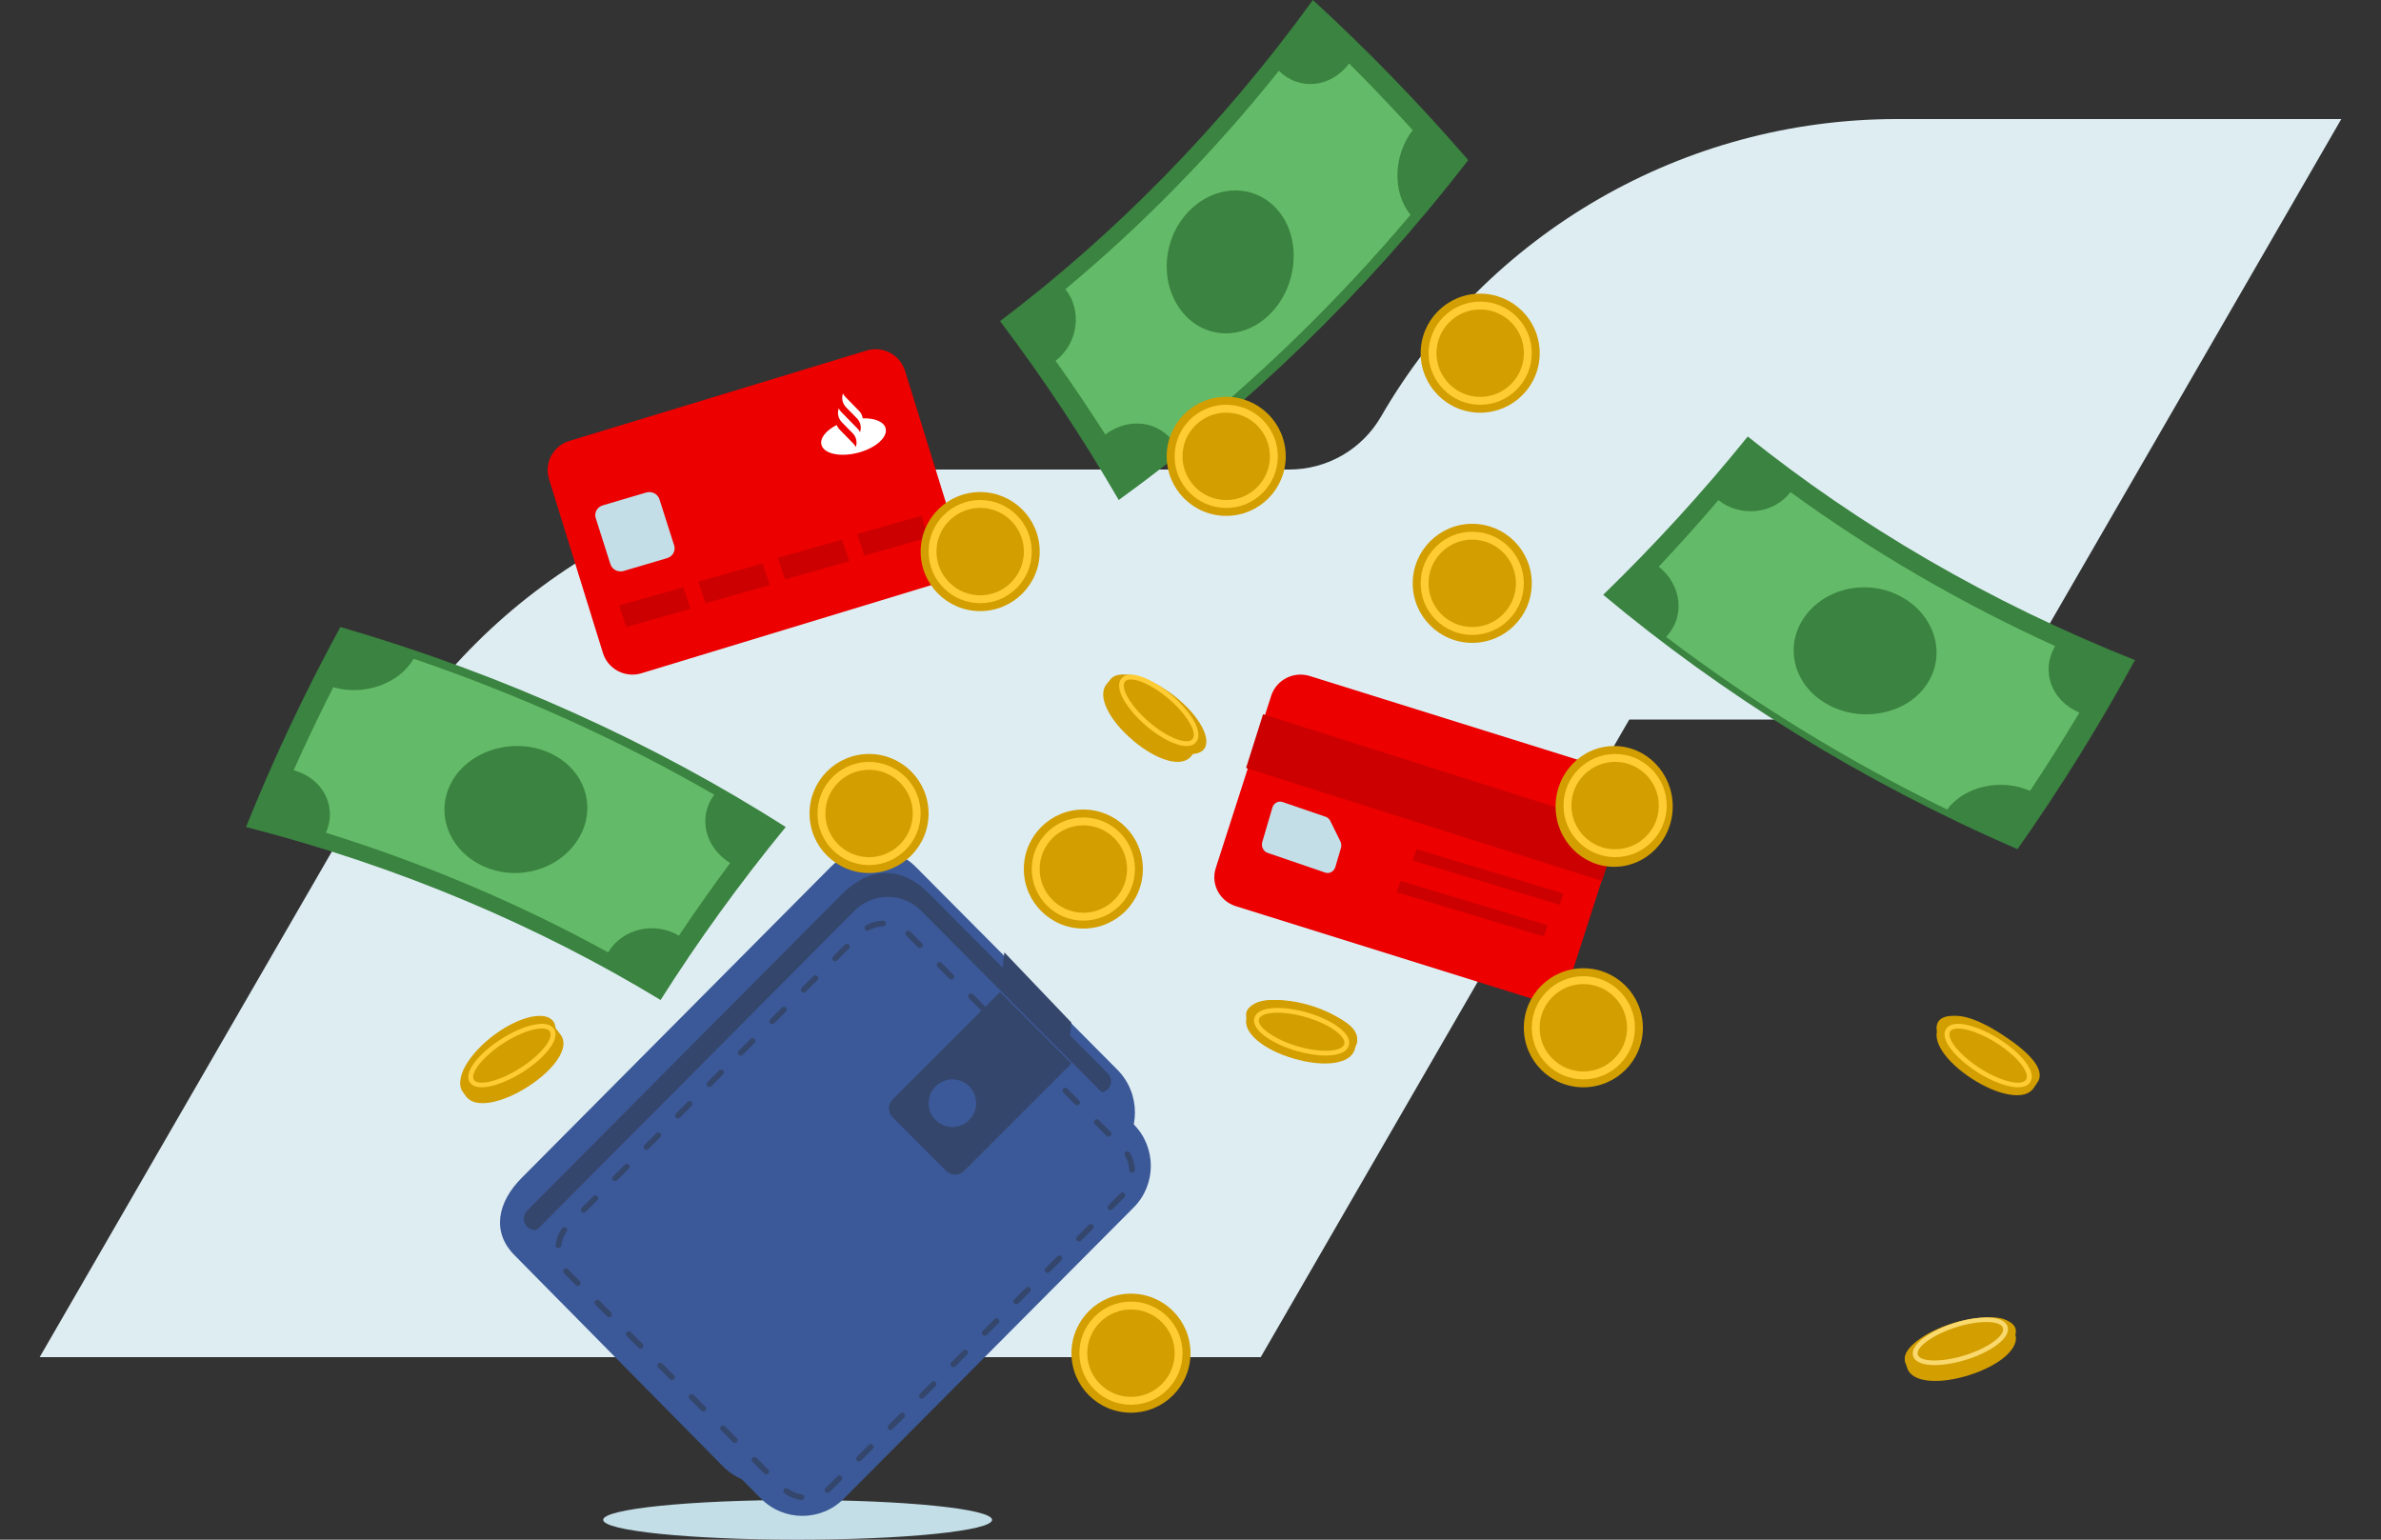 <?xml version="1.0" encoding="UTF-8"?>
<svg width="300px" height="194px" viewBox="0 0 300 194" version="1.1" xmlns="http://www.w3.org/2000/svg" xmlns:xlink="http://www.w3.org/1999/xlink">
    <rect x="0" y="0" width="300" height="194" fill="#333333" stroke="none"/>
    <title>questão-2</title>
    <g id="questão-2" stroke="none" stroke-width="1" fill="none" fill-rule="evenodd">
        <g id="a.-backgrounds-/-shapes-/-curve-I" transform="translate(5, 15)" fill="#DEEDF2">
            <path d="M290,0 L270.011,34.591 L269.794,34.967 L246.274,75.663 L200.283,75.663 L180.237,110.348 L153.85,156 L0,156 L42.97,81.648 C56.378,58.451 81.152,44.159 107.966,44.159 L157.437,44.159 C159.824,44.159 162.118,43.527 164.115,42.375 C166.115,41.222 167.812,39.554 169.006,37.489 C182.41,14.291 207.188,0 234.002,0 L290,0 Z" id="Fill-1"></path>
        </g>
        <g id="Group" transform="translate(31, 0)">
            <path d="M161.963,125.82 L124.706,114.176 C122.665,113.538 121.535,111.39 122.182,109.378 L129.168,87.667 C129.816,85.655 131.995,84.542 134.036,85.18 L171.293,96.824 C173.335,97.462 174.465,99.61 173.818,101.622 L166.831,123.333 C166.184,125.345 164.004,126.458 161.963,125.82" id="Fill-7" fill="#EC0000"></path>
            <polyline id="Fill-8" fill="#CC0000" points="126 96.763 170.857 111 173 104.237 128.143 90 126 96.763"></polyline>
            <path d="M135.975,109.948 L128.712,107.46 C128.175,107.277 127.878,106.658 128.048,106.078 L129.313,101.768 C129.484,101.189 130.057,100.868 130.593,101.052 L136.028,102.913 C136.282,103.001 136.494,103.192 136.62,103.445 L137.881,106.005 C138.01,106.267 138.035,106.573 137.952,106.856 L137.255,109.231 C137.085,109.811 136.511,110.132 135.975,109.948" id="Fill-9" fill="#C3DEE7"></path>
            <polyline id="Fill-10" fill="#CC0000" points="165.525 114 147 108.419 147.474 107 166 112.581 165.525 114"></polyline>
            <polyline id="Fill-11" fill="#CC0000" points="163.526 118 145 112.419 145.474 111 164 116.581 163.526 118"></polyline>
            <path d="M69.5,194 C55.969,194 45,192.881 45,191.5 C45,190.119 55.969,189 69.5,189 C83.031,189 94,190.119 94,191.5 C94,192.881 83.031,194 69.5,194" id="Fill-12" fill="#C3DEE7"></path>
            <path d="M87.254,73.445 L49.823,84.83 C47.773,85.453 45.6,84.312 44.969,82.281 L38.172,60.362 C37.542,58.331 38.694,56.18 40.746,55.555 L78.177,44.171 C80.228,43.547 82.401,44.688 83.031,46.718 L89.828,68.637 C90.458,70.669 89.306,72.82 87.254,73.445" id="Fill-15" fill="#EC0000"></path>
            <path d="M53.054,70.325 L47.582,71.943 C46.877,72.152 46.128,71.769 45.91,71.089 L44.059,65.285 C43.842,64.605 44.239,63.884 44.945,63.675 L50.418,62.057 C51.123,61.849 51.872,62.23 52.09,62.91 L53.941,68.715 C54.158,69.395 53.761,70.116 53.054,70.325" id="Fill-16" fill="#C3DEE7"></path>
            <polyline id="Fill-17" fill="#CC0000" points="56 76.714 47.906 79 47 76.287 55.095 74 56 76.714"></polyline>
            <polyline id="Fill-18" fill="#CC0000" points="66 73.713 57.906 76 57 73.287 65.094 71 66 73.713"></polyline>
            <polyline id="Fill-19" fill="#CC0000" points="76 70.713 67.906 73 67 70.286 75.094 68 76 70.713"></polyline>
            <polyline id="Fill-20" fill="#CC0000" points="86 67.713 77.906 70 77 67.287 85.094 65 86 67.713"></polyline>
            <path d="M171,74.944 C177.567,68.567 183.643,61.901 189.213,55 C203.186,66.19 219.559,75.849 238,83.171 C233.605,91.263 228.668,99.224 223.197,107 C203.505,98.447 185.996,87.493 171,74.944" id="Fill-22" fill="#3A8340"></path>
            <path d="M178,71.394 C180.591,68.646 183.096,65.851 185.515,63.014 C188.316,65.235 192.489,64.764 194.595,62 C204.655,69.326 215.807,75.881 227.943,81.408 C226.127,84.469 227.392,88.261 231,89.789 C229.02,93.103 226.947,96.39 224.782,99.647 C221.095,98.041 216.518,99.058 214.329,102 C201.46,95.717 189.624,88.381 178.926,80.247 C181.388,77.65 180.867,73.701 178,71.394" id="Fill-23" fill="#63BA68"></path>
            <path d="M198.908,88.544 C194.658,85.931 193.823,80.882 196.656,77.353 C199.497,73.821 204.773,72.96 208.822,75.342 C212.861,77.726 214.305,82.619 211.664,86.381 C209.033,90.141 203.148,91.159 198.908,88.544" id="Fill-24" fill="#3A8340"></path>
            <path d="M163,44.496 C163.003,48.638 159.647,51.997 155.504,52 C151.362,52.003 148.002,48.647 148,44.504 C147.997,40.362 151.353,37.002 155.496,37 C159.638,36.997 162.997,40.353 163,44.496" id="Fill-25" fill="#D39E00"></path>
            <path d="M155.501,38.993 L155.497,38.993 C154.026,38.994 152.643,39.568 151.604,40.608 C150.564,41.649 149.993,43.032 149.993,44.503 C149.994,47.538 152.465,50.007 155.5,50.007 L155.504,50.007 C158.54,50.005 161.009,47.534 161.007,44.497 C161.006,43.026 160.432,41.643 159.392,40.604 C158.352,39.565 156.97,38.993 155.501,38.993 Z M155.5,51 C151.918,51 149.002,48.086 149,44.504 C148.999,42.768 149.674,41.135 150.901,39.906 C152.128,38.678 153.76,38.001 155.497,38 L155.501,38 C157.235,38 158.866,38.675 160.094,39.901 C161.322,41.129 161.999,42.76 162,44.496 C162.002,48.08 159.088,50.998 155.504,51 L155.5,51 L155.5,51 Z" id="Fill-26" fill="#FFCC33"></path>
            <path d="M83,123.496 C83.003,127.637 79.647,130.997 75.504,131 C71.362,131.002 68.003,127.646 68,123.504 C67.998,119.362 71.354,116.003 75.496,116 C79.638,115.997 82.997,119.354 83,123.496" id="Fill-27" fill="#F4B551"></path>
            <path d="M75.5,117.994 L75.496,117.994 C74.026,117.994 72.644,118.568 71.604,119.609 C70.564,120.65 69.992,122.033 69.993,123.504 C69.994,124.974 70.568,126.357 71.608,127.396 C72.648,128.434 74.03,129.006 75.499,129.006 L75.503,129.006 C76.973,129.006 78.356,128.432 79.396,127.391 C80.435,126.351 81.008,124.968 81.006,123.497 C81.005,120.462 78.535,117.994 75.5,117.994 Z M75.499,130 C71.917,130 69.002,127.087 69,123.504 C68.999,121.768 69.674,120.135 70.901,118.907 C72.128,117.679 73.76,117.001 75.496,117 L75.5,117 C79.082,117 81.997,119.913 82,123.497 C82,125.232 81.325,126.866 80.098,128.094 C78.871,129.321 77.24,129.999 75.503,130 L75.499,130 L75.499,130 Z" id="Fill-28" fill="#F9D96D"></path>
            <path d="M113,109.496 C113.003,113.638 109.646,116.998 105.504,117 C101.363,117.003 98.003,113.647 98,109.504 C97.997,105.363 101.354,102.003 105.496,102 C109.638,101.998 112.997,105.354 113,109.496" id="Fill-29" fill="#D39E00"></path>
            <path d="M105.5,103.993 L105.497,103.993 C102.46,103.995 99.992,106.467 99.994,109.503 C99.995,112.538 102.465,115.006 105.499,115.006 L105.503,115.006 C108.54,115.005 111.008,112.533 111.006,109.496 C111.005,106.461 108.535,103.993 105.5,103.993 Z M105.499,116 C101.917,116 99.003,113.087 99,109.503 C98.998,105.92 101.912,103.002 105.496,103 L105.499,103 C109.083,103 111.997,105.913 112,109.496 C112.002,113.08 109.088,115.997 105.503,116 L105.499,116 L105.499,116 Z" id="Fill-30" fill="#FFCC33"></path>
            <path d="M119,170.496 C119.003,174.638 115.646,177.998 111.504,178 C107.362,178.003 104.002,174.647 104,170.504 C103.997,166.362 107.353,163.003 111.496,163 C115.638,162.997 118.997,166.354 119,170.496" id="Fill-31" fill="#D39E00"></path>
            <path d="M111.501,164.994 L111.497,164.994 C110.026,164.994 108.643,165.568 107.604,166.609 C106.564,167.649 105.993,169.033 105.993,170.504 C105.994,173.539 108.465,176.007 111.5,176.007 L111.504,176.007 C114.54,176.006 117.008,173.534 117.007,170.496 C117.006,169.026 116.432,167.644 115.392,166.604 C114.352,165.566 112.97,164.994 111.501,164.994 Z M111.5,177 C107.918,177 105.002,174.087 105,170.504 C104.999,168.768 105.674,167.135 106.901,165.906 C108.128,164.679 109.76,164.001 111.497,164 L111.501,164 C115.083,164 117.998,166.914 118,170.496 C118.002,174.08 115.088,176.998 111.504,177 L111.5,177 L111.5,177 Z" id="Fill-32" fill="#FFCC33"></path>
            <path d="M109.957,63 C105.357,55.072 100.355,47.55 95,40.464 C109.332,29.635 122.761,16.105 134.422,0 C141.225,6.238 147.769,12.971 154,20.176 C140.834,37.195 125.864,51.511 109.957,63" id="Fill-34" fill="#3A8340"></path>
            <path d="M108.266,54.747 C106.243,51.578 104.152,48.479 102,45.455 C104.831,43.287 105.394,39.141 103.236,36.435 C112.774,28.492 121.833,19.307 130.139,8.92 C132.655,11.418 136.629,11.116 138.987,8 C141.707,10.717 144.38,13.516 147,16.399 C144.547,19.571 144.413,24.24 146.722,27.069 C137.507,37.98 127.526,47.636 117.051,56 C115.143,52.992 111.197,52.537 108.266,54.747" id="Fill-35" fill="#63BA68"></path>
            <path d="M129.017,39.568 C125.483,43.093 120.444,42.674 117.753,39.037 C115.062,35.388 115.519,30.008 118.784,26.624 C122.049,23.25 127.086,23.032 130.047,26.539 C133.009,30.037 132.552,36.053 129.017,39.568" id="Fill-36" fill="#3A8340"></path>
            <path d="M109.78,145.565 L70.818,184.766 C67.858,187.745 63.058,187.745 60.098,184.766 L33.828,158.159 C30.868,155.181 31.749,151.414 34.709,148.435 L73.671,109.234 C76.631,106.255 81.431,106.255 84.391,109.234 L109.78,134.778 C112.74,137.757 112.74,142.586 109.78,145.565" id="Fill-37" fill="#3B5998"></path>
            <path d="M35.418,152.547 C34.861,153.108 34.861,154.018 35.418,154.579 C35.977,155.14 36.881,155.14 37.44,154.579 L75.439,116.374 C78.321,113.476 81.673,112.147 85.626,116.122 L106.624,137.234 C107.168,137.781 108.049,137.781 108.593,137.234 C109.136,136.687 109.136,135.801 108.593,135.255 L85.98,112.52 C83.011,109.535 79.017,108.713 74.979,112.772 L35.418,152.547" id="Fill-38" fill="#34466B"></path>
            <polyline id="Fill-40" fill="#34466B" points="104 128.853 103.452 134 95 125.147 95.548 120 104 128.853"></polyline>
            <path d="M111.839,152.143 L75.321,188.829 C72.44,191.724 67.769,191.724 64.887,188.829 L34,157.623 L76.687,114.738 C78.994,112.421 82.734,112.421 85.04,114.738 L111.839,141.66 C114.72,144.555 114.72,149.248 111.839,152.143" id="Fill-41" fill="#3B5998"></path>
            <path d="M78.271,117.278 C78.147,117.278 78.026,117.214 77.961,117.1 C77.862,116.928 77.921,116.71 78.092,116.611 C78.749,116.233 79.5,116.022 80.261,116 C80.441,115.993 80.623,116.15 80.628,116.347 C80.634,116.544 80.478,116.709 80.281,116.714 C79.638,116.733 79.004,116.911 78.448,117.231 C78.392,117.263 78.331,117.278 78.271,117.278 Z M84.913,119.465 C84.822,119.465 84.731,119.43 84.66,119.36 L83.176,117.875 C83.037,117.736 83.037,117.509 83.176,117.37 C83.315,117.23 83.541,117.23 83.681,117.37 L85.166,118.854 C85.305,118.994 85.305,119.221 85.166,119.36 C85.096,119.43 85.004,119.465 84.913,119.465 Z M74.216,121.125 C74.124,121.125 74.033,121.09 73.963,121.021 C73.824,120.881 73.824,120.654 73.963,120.516 L75.448,119.031 C75.588,118.891 75.813,118.891 75.953,119.031 C76.092,119.17 76.092,119.396 75.953,119.536 L74.468,121.021 C74.398,121.09 74.307,121.125 74.216,121.125 Z M88.874,123.425 C88.782,123.425 88.69,123.39 88.621,123.32 L87.136,121.836 C86.996,121.696 86.996,121.469 87.136,121.33 C87.276,121.19 87.501,121.19 87.641,121.33 L89.126,122.815 C89.265,122.954 89.265,123.181 89.126,123.32 C89.056,123.39 88.965,123.425 88.874,123.425 Z M70.256,125.086 C70.165,125.086 70.073,125.051 70.003,124.981 C69.864,124.842 69.864,124.615 70.003,124.476 L71.488,122.991 C71.628,122.851 71.853,122.851 71.993,122.991 C72.132,123.13 72.132,123.357 71.993,123.496 L70.508,124.981 C70.438,125.051 70.347,125.086 70.256,125.086 Z M92.833,127.385 C92.742,127.385 92.65,127.35 92.58,127.281 L91.095,125.795 C90.956,125.655 90.956,125.429 91.095,125.29 C91.235,125.15 91.46,125.15 91.6,125.29 L93.085,126.775 C93.225,126.915 93.225,127.141 93.085,127.281 C93.015,127.35 92.924,127.385 92.833,127.385 Z M66.296,129.045 C66.205,129.045 66.113,129.011 66.044,128.941 C65.904,128.801 65.904,128.575 66.044,128.435 L67.529,126.95 C67.668,126.81 67.894,126.81 68.034,126.95 C68.173,127.09 68.173,127.317 68.034,127.455 L66.549,128.941 C66.479,129.011 66.388,129.045 66.296,129.045 Z M96.793,131.345 C96.701,131.345 96.61,131.31 96.54,131.24 L95.056,129.755 C94.916,129.616 94.916,129.389 95.056,129.25 C95.195,129.11 95.421,129.11 95.561,129.25 L97.046,130.735 C97.184,130.874 97.184,131.101 97.046,131.24 C96.975,131.31 96.884,131.345 96.793,131.345 Z M62.336,133.006 C62.245,133.006 62.154,132.971 62.083,132.901 C61.944,132.762 61.944,132.535 62.083,132.396 L63.568,130.911 C63.708,130.771 63.934,130.771 64.074,130.911 C64.213,131.05 64.213,131.277 64.074,131.416 L62.589,132.901 C62.519,132.971 62.427,133.006 62.336,133.006 Z M100.752,135.305 C100.661,135.305 100.569,135.271 100.499,135.2 L99.014,133.716 C98.875,133.577 98.875,133.349 99.014,133.21 C99.154,133.071 99.38,133.071 99.52,133.21 L101.005,134.695 C101.144,134.835 101.144,135.061 101.005,135.2 C100.935,135.271 100.843,135.305 100.752,135.305 Z M58.377,136.965 C58.286,136.965 58.194,136.931 58.125,136.861 C57.985,136.722 57.985,136.494 58.125,136.355 L59.609,134.871 C59.749,134.731 59.975,134.731 60.114,134.871 C60.253,135.009 60.253,135.236 60.114,135.376 L58.63,136.861 C58.559,136.931 58.468,136.965 58.377,136.965 Z M104.711,139.265 C104.62,139.265 104.529,139.23 104.459,139.16 L102.974,137.675 C102.835,137.536 102.835,137.309 102.974,137.17 C103.114,137.03 103.339,137.03 103.479,137.17 L104.964,138.655 C105.104,138.794 105.104,139.021 104.964,139.16 C104.894,139.23 104.803,139.265 104.711,139.265 Z M54.417,140.925 C54.326,140.925 54.234,140.891 54.164,140.821 C54.025,140.681 54.025,140.455 54.164,140.316 L55.649,138.831 C55.789,138.691 56.014,138.691 56.154,138.831 C56.294,138.97 56.294,139.197 56.154,139.336 L54.669,140.821 C54.6,140.891 54.508,140.925 54.417,140.925 Z M108.672,143.225 C108.58,143.225 108.489,143.19 108.419,143.121 L106.934,141.636 C106.795,141.496 106.795,141.27 106.934,141.13 C107.074,140.99 107.299,140.99 107.439,141.13 L108.924,142.615 C109.063,142.754 109.063,142.981 108.924,143.121 C108.854,143.19 108.763,143.225 108.672,143.225 Z M50.458,144.885 C50.366,144.885 50.275,144.85 50.205,144.781 C50.065,144.641 50.065,144.415 50.205,144.276 L51.69,142.79 C51.83,142.65 52.055,142.65 52.195,142.79 C52.334,142.93 52.334,143.156 52.195,143.296 L50.71,144.781 C50.64,144.85 50.549,144.885 50.458,144.885 Z M111.643,147.775 C111.453,147.775 111.294,147.626 111.287,147.434 C111.257,146.79 111.068,146.159 110.74,145.61 C110.64,145.44 110.695,145.221 110.864,145.119 C111.035,145.017 111.254,145.074 111.354,145.244 C111.742,145.894 111.965,146.64 112,147.401 C112.009,147.599 111.856,147.766 111.66,147.775 L111.643,147.775 Z M46.244,148.741 C46.106,148.602 46.106,148.375 46.244,148.235 L47.73,146.75 C47.87,146.61 48.096,146.61 48.235,146.75 C48.375,146.889 48.375,147.116 48.235,147.255 L46.75,148.741 C46.68,148.811 46.315,148.811 46.244,148.741 Z M108.913,152.47 C108.822,152.47 108.731,152.435 108.661,152.366 C108.522,152.226 108.522,151.999 108.661,151.86 L110.146,150.375 C110.284,150.237 110.523,150.219 110.662,150.356 C110.803,150.491 110.823,150.699 110.689,150.841 L110.644,150.888 L109.166,152.366 C109.096,152.435 109.005,152.47 108.913,152.47 Z M42.538,152.805 C42.447,152.805 42.355,152.771 42.286,152.7 C42.146,152.561 42.146,152.335 42.286,152.195 L43.771,150.71 C43.91,150.571 44.136,150.571 44.276,150.71 C44.415,150.85 44.415,151.077 44.276,151.216 L42.791,152.7 C42.721,152.771 42.629,152.805 42.538,152.805 Z M104.954,156.431 C104.863,156.431 104.771,156.396 104.702,156.326 C104.562,156.187 104.562,155.96 104.702,155.82 L106.186,154.335 C106.326,154.196 106.552,154.196 106.692,154.335 C106.83,154.475 106.83,154.702 106.692,154.841 L105.207,156.326 C105.136,156.396 105.045,156.431 104.954,156.431 Z M39.358,157.259 L39.313,157.256 C39.117,157.232 38.979,157.053 39.003,156.858 C39.097,156.101 39.379,155.375 39.818,154.757 C39.932,154.596 40.156,154.558 40.316,154.673 C40.477,154.787 40.515,155.009 40.4,155.171 C40.03,155.693 39.792,156.306 39.712,156.945 C39.689,157.127 39.536,157.259 39.358,157.259 Z M100.994,160.39 C100.903,160.39 100.811,160.356 100.741,160.285 C100.602,160.146 100.602,159.92 100.741,159.78 L102.226,158.295 C102.366,158.155 102.592,158.155 102.731,158.295 C102.871,158.434 102.871,158.662 102.731,158.8 L101.246,160.285 C101.177,160.356 101.085,160.39 100.994,160.39 Z M41.79,162.02 C41.699,162.02 41.608,161.985 41.538,161.915 L40.321,160.698 C40.223,160.6 40.13,160.499 40.043,160.394 C39.916,160.243 39.936,160.018 40.088,159.891 C40.239,159.765 40.464,159.785 40.591,159.936 C40.664,160.024 40.743,160.11 40.826,160.193 L42.043,161.409 C42.182,161.549 42.182,161.776 42.043,161.915 C41.973,161.985 41.882,162.02 41.79,162.02 Z M97.035,164.35 C96.943,164.35 96.852,164.316 96.782,164.246 C96.642,164.107 96.642,163.879 96.782,163.741 L98.267,162.256 C98.407,162.116 98.632,162.116 98.772,162.256 C98.911,162.395 98.911,162.621 98.772,162.761 L97.288,164.246 C97.217,164.316 97.126,164.35 97.035,164.35 Z M45.75,165.979 C45.658,165.979 45.567,165.945 45.497,165.874 L44.012,164.389 C43.873,164.25 43.873,164.023 44.012,163.884 C44.152,163.744 44.378,163.744 44.518,163.884 L46.003,165.369 C46.141,165.508 46.141,165.735 46.003,165.874 C45.932,165.945 45.841,165.979 45.75,165.979 Z M93.074,168.31 C92.983,168.31 92.892,168.275 92.822,168.205 C92.683,168.066 92.683,167.839 92.822,167.7 L94.307,166.216 C94.447,166.076 94.672,166.076 94.812,166.216 C94.951,166.354 94.951,166.581 94.812,166.721 L93.327,168.205 C93.257,168.275 93.166,168.31 93.074,168.31 Z M49.709,169.939 C49.618,169.939 49.526,169.904 49.456,169.834 L47.971,168.349 C47.832,168.21 47.832,167.983 47.971,167.844 C48.111,167.704 48.337,167.704 48.477,167.844 L49.962,169.329 C50.101,169.468 50.101,169.695 49.962,169.834 C49.892,169.904 49.8,169.939 49.709,169.939 Z M89.116,172.27 C89.024,172.27 88.932,172.236 88.863,172.166 C88.723,172.026 88.723,171.8 88.863,171.661 L90.348,170.175 C90.487,170.035 90.713,170.035 90.853,170.175 C90.992,170.315 90.992,170.542 90.853,170.681 L89.368,172.166 C89.298,172.236 89.206,172.27 89.116,172.27 Z M53.669,173.899 C53.578,173.899 53.486,173.864 53.417,173.795 L51.932,172.31 C51.792,172.17 51.792,171.943 51.932,171.804 C52.072,171.664 52.297,171.664 52.437,171.804 L53.922,173.289 C54.061,173.428 54.061,173.655 53.922,173.795 C53.851,173.864 53.76,173.899 53.669,173.899 Z M85.155,176.23 C85.064,176.23 84.973,176.195 84.902,176.126 C84.763,175.986 84.763,175.759 84.902,175.62 L86.387,174.135 C86.527,173.995 86.753,173.995 86.893,174.135 C87.032,174.275 87.032,174.501 86.893,174.64 L85.408,176.126 C85.338,176.195 85.246,176.23 85.155,176.23 Z M57.628,177.858 C57.537,177.858 57.446,177.824 57.376,177.754 L55.891,176.269 C55.752,176.13 55.752,175.903 55.891,175.764 C56.031,175.624 56.256,175.624 56.396,175.764 L57.881,177.249 C58.02,177.388 58.02,177.615 57.881,177.754 C57.811,177.824 57.72,177.858 57.628,177.858 Z M81.196,180.191 C81.105,180.191 81.013,180.156 80.943,180.086 C80.804,179.947 80.804,179.72 80.943,179.58 L82.428,178.096 C82.568,177.956 82.794,177.956 82.934,178.096 C83.072,178.235 83.072,178.462 82.934,178.601 L81.449,180.086 C81.378,180.156 81.287,180.191 81.196,180.191 Z M61.589,181.819 C61.497,181.819 61.405,181.784 61.336,181.714 L59.851,180.229 C59.711,180.09 59.711,179.864 59.851,179.724 C59.991,179.584 60.217,179.584 60.356,179.724 L61.841,181.209 C61.98,181.349 61.98,181.575 61.841,181.714 C61.771,181.784 61.68,181.819 61.589,181.819 Z M77.236,184.15 C77.145,184.15 77.054,184.116 76.984,184.045 C76.845,183.906 76.845,183.68 76.984,183.54 L78.469,182.055 C78.608,181.915 78.834,181.915 78.974,182.055 C79.113,182.194 79.113,182.421 78.974,182.56 L77.489,184.045 C77.419,184.116 77.328,184.15 77.236,184.15 Z M65.548,185.779 C65.457,185.779 65.365,185.744 65.295,185.674 L63.81,184.189 C63.671,184.05 63.671,183.823 63.81,183.684 C63.95,183.544 64.176,183.544 64.316,183.684 L65.801,185.169 C65.94,185.308 65.94,185.535 65.801,185.674 C65.731,185.744 65.639,185.779 65.548,185.779 Z M73.261,188.094 C73.158,188.094 73.055,188.048 72.985,187.963 C72.86,187.81 72.882,187.585 73.035,187.459 C73.14,187.373 73.243,187.281 73.342,187.183 L74.509,186.016 C74.649,185.876 74.874,185.876 75.014,186.016 C75.153,186.155 75.153,186.381 75.014,186.521 L73.847,187.688 C73.732,187.803 73.611,187.911 73.487,188.013 C73.421,188.067 73.341,188.094 73.261,188.094 Z M69.981,189 L69.931,188.997 C69.177,188.891 68.455,188.597 67.844,188.148 C67.685,188.032 67.651,187.808 67.768,187.648 C67.885,187.49 68.109,187.456 68.267,187.572 C68.783,187.952 69.393,188.199 70.031,188.288 C70.226,188.316 70.362,188.497 70.335,188.692 C70.31,188.871 70.157,189 69.981,189 L69.981,189 Z" id="Fill-42" fill="#34466B"></path>
            <path d="M104,133.997 L90.462,147.534 C89.842,148.155 88.836,148.155 88.216,147.534 L81.465,140.784 C80.845,140.164 80.845,139.158 81.465,138.538 L95.004,125 L104,133.997" id="Fill-44" fill="#34466B"></path>
            <path d="M91.121,136.879 C92.293,138.05 92.293,139.95 91.121,141.121 C89.95,142.293 88.05,142.293 86.879,141.121 C85.707,139.95 85.707,138.05 86.879,136.879 C88.05,135.707 89.95,135.707 91.121,136.879" id="Fill-46" fill="#3B5998"></path>
            <path d="M176,129.496 C176.003,133.637 172.646,136.997 168.504,137 C164.362,137.003 161.002,133.646 161,129.504 C160.997,125.362 164.354,122.003 168.496,122 C172.638,121.997 175.997,125.354 176,129.496" id="Fill-53" fill="#D39E00"></path>
            <path d="M168.501,123.994 L168.497,123.994 C165.46,123.995 162.992,126.467 162.993,129.504 C162.994,130.974 163.568,132.357 164.608,133.396 C165.648,134.434 167.03,135.006 168.499,135.006 L168.503,135.006 C171.54,135.005 174.008,132.533 174.007,129.497 C174.006,128.026 173.432,126.644 172.392,125.604 C171.352,124.566 169.97,123.994 168.501,123.994 Z M168.499,136 C166.765,136 165.134,135.325 163.906,134.099 C162.678,132.872 162.001,131.24 162,129.504 C161.998,125.92 164.913,123.003 168.497,123 L168.501,123 C172.083,123 174.998,125.913 175,129.497 C175.002,133.08 172.088,135.997 168.504,136 L168.499,136 L168.499,136 Z" id="Fill-54" fill="#FFCC33"></path>
            <path d="M131.966,133.372 C135.726,134.481 139.137,134.133 139.69,132.236 L139.963,131.249 C140.357,129.372 137.553,127.876 133.881,126.793 C130.309,125.739 127.162,125.584 126.364,127.266 C126.322,127.354 126.1,128.125 126.072,128.22 C125.52,130.117 128.205,132.263 131.966,133.372" id="Fill-57" fill="#D39E00"></path>
            <path d="M132.133,132.383 C135.969,133.479 139.467,133.076 139.945,131.483 C140.425,129.891 137.702,127.713 133.867,126.617 C130.032,125.521 126.534,125.924 126.055,127.516 C125.576,129.108 128.297,131.288 132.133,132.383" id="Fill-58" fill="#D39E00"></path>
            <path d="M132.514,131.839 C133.931,132.255 135.386,132.453 136.495,132.384 C137.554,132.319 138.238,132.02 138.371,131.565 C138.505,131.109 138.091,130.489 137.235,129.862 C136.335,129.204 135.006,128.588 133.588,128.173 C132.163,127.755 130.689,127.55 129.552,127.612 C128.46,127.671 127.759,127.964 127.627,128.416 C127.341,129.393 129.624,130.992 132.514,131.839 Z M136.032,133 C134.933,133 133.645,132.798 132.345,132.417 C129.435,131.564 126.59,129.813 127.049,128.247 C127.263,127.514 128.118,127.087 129.519,127.011 C130.725,126.948 132.269,127.159 133.757,127.595 C135.262,128.036 136.623,128.668 137.59,129.376 C138.694,130.185 139.165,131 138.949,131.734 C138.733,132.469 137.898,132.901 136.533,132.985 C136.371,132.995 136.204,133 136.032,133 L136.032,133 Z" id="Fill-59" fill="#FFCC33"></path>
            <path d="M217.442,135.908 C220.733,138.041 224.123,138.718 225.224,137.116 L225.784,136.277 C226.727,134.649 224.473,132.436 221.26,130.353 C218.134,128.325 215.149,127.259 213.876,128.589 C213.809,128.659 213.364,129.31 213.309,129.39 C212.209,130.992 214.152,133.774 217.442,135.908" id="Fill-60" fill="#D39E00"></path>
            <path d="M217.36,134.92 C220.546,137.015 223.864,137.63 224.77,136.293 C225.676,134.956 223.827,132.175 220.641,130.079 C217.454,127.985 214.137,127.37 213.23,128.707 C212.324,130.044 214.173,132.825 217.36,134.92" id="Fill-61" fill="#D39E00"></path>
            <path d="M218.457,134.59 C221.017,136.229 223.675,136.9 224.266,136.053 C224.536,135.665 224.321,134.961 223.677,134.122 C222.999,133.24 221.888,132.272 220.63,131.465 C219.364,130.654 217.989,130.03 216.856,129.752 C215.771,129.487 214.996,129.555 214.728,129.942 C214.459,130.327 214.691,131.041 215.362,131.901 C216.063,132.799 217.191,133.778 218.457,134.59 Z M223.267,137 C221.853,137 219.832,136.182 218.114,135.081 C216.793,134.235 215.61,133.204 214.869,132.255 C214.006,131.152 213.781,130.237 214.215,129.612 C214.65,128.987 215.617,128.837 217.009,129.179 C218.207,129.472 219.651,130.126 220.972,130.973 C222.307,131.828 223.443,132.822 224.172,133.771 C225.005,134.853 225.214,135.756 224.778,136.383 C224.479,136.814 223.942,137 223.267,137 L223.267,137 Z" id="Fill-62" fill="#FFCC33"></path>
            <path d="M217.151,173.254 C220.902,172.057 223.533,169.901 222.908,168.095 L222.571,167.163 C221.828,165.461 218.648,165.824 214.986,166.992 C211.422,168.129 208.724,169.741 209.023,171.512 C209.038,171.605 209.294,172.337 209.325,172.427 C209.949,174.232 213.4,174.45 217.151,173.254" id="Fill-63" fill="#D39E00"></path>
            <path d="M216.98,172.26 C220.808,171.072 223.472,168.873 222.93,167.348 C222.389,165.824 218.847,165.552 215.02,166.74 C211.192,167.928 208.528,170.128 209.07,171.652 C209.611,173.176 213.153,173.448 216.98,172.26" id="Fill-64" fill="#D39E00"></path>
            <path d="M219.276,166.572 C218.21,166.572 216.846,166.793 215.444,167.239 C212.561,168.155 210.315,169.777 210.639,170.709 C210.963,171.642 213.777,171.656 216.659,170.739 C219.536,169.825 221.689,168.251 221.36,167.303 C221.191,166.816 220.398,166.572 219.276,166.572 Z M212.743,172 C211.386,172 210.334,171.675 210.062,170.893 C209.544,169.398 212.349,167.61 215.252,166.687 C218.106,165.782 221.418,165.624 221.937,167.119 C222.455,168.614 219.703,170.384 216.851,171.291 C215.467,171.73 213.978,172 212.743,172 L212.743,172 Z" id="Fill-65" fill="#F9D96D"></path>
            <path d="M35.578,136.88 C38.876,134.748 40.807,131.992 39.674,130.43 L39.075,129.628 C37.858,128.197 34.873,129.383 31.652,131.465 C28.518,133.492 26.365,135.745 27.17,137.36 C27.212,137.444 27.674,138.077 27.729,138.154 C28.862,139.716 32.28,139.013 35.578,136.88" id="Fill-66" fill="#D39E00"></path>
            <path d="M34.679,135.64 C37.86,133.297 39.686,130.214 38.759,128.755 C37.831,127.297 34.501,128.014 31.321,130.359 C28.14,132.704 26.314,135.786 27.241,137.245 C28.169,138.704 31.499,137.985 34.679,135.64" id="Fill-67" fill="#D39E00"></path>
            <path d="M37.272,129.586 C36.955,129.586 36.581,129.637 36.16,129.74 C35.048,130.012 33.688,130.634 32.431,131.445 C29.87,133.098 28.143,135.264 28.735,136.081 C29.011,136.459 29.792,136.519 30.88,136.244 C32.017,135.957 33.394,135.325 34.657,134.509 C37.213,132.859 38.863,130.763 38.261,129.933 C38.094,129.703 37.75,129.586 37.272,129.586 Z M29.695,137 C29.007,137 28.508,136.802 28.224,136.411 C27.273,135.102 29.502,132.627 32.081,130.963 C33.414,130.102 34.808,129.467 36.004,129.174 C37.37,128.84 38.328,128.988 38.773,129.603 C39.723,130.911 37.542,133.356 35.007,134.992 C33.688,135.844 32.242,136.505 31.04,136.809 C30.535,136.936 30.084,137 29.695,137 L29.695,137 Z" id="Fill-68" fill="#FFCC33"></path>
            <path d="M111.735,93.281 C114.683,95.784 117.871,96.81 119.085,95.283 L119.705,94.483 C120.77,92.914 118.825,90.432 115.947,87.989 C113.146,85.611 110.386,84.227 109.033,85.459 C108.962,85.523 108.471,86.144 108.41,86.221 C107.196,87.747 108.787,90.779 111.735,93.281" id="Fill-69" fill="#D39E00"></path>
            <path d="M113.018,92.3 C116.145,94.751 119.566,95.709 120.661,94.438 C121.756,93.168 120.109,90.151 116.981,87.7 C113.855,85.249 110.433,84.292 109.339,85.561 C108.244,86.832 109.891,89.849 113.018,92.3" id="Fill-70" fill="#D39E00"></path>
            <path d="M111.486,85.613 C111.143,85.613 110.888,85.704 110.743,85.886 C110.447,86.257 110.597,87.014 111.154,87.964 C111.735,88.955 112.716,90.074 113.847,91.032 C116.13,92.971 118.608,93.922 119.255,93.11 C119.902,92.297 118.519,89.972 116.234,88.033 C115.104,87.075 113.852,86.298 112.796,85.902 C112.284,85.709 111.838,85.613 111.486,85.613 Z M118.502,94 C117.133,94.001 115.119,92.904 113.47,91.505 C112.291,90.504 111.262,89.329 110.647,88.28 C109.932,87.06 109.807,86.098 110.284,85.498 C110.762,84.898 111.7,84.839 112.999,85.327 C114.115,85.746 115.431,86.561 116.61,87.561 C118.875,89.483 120.733,92.217 119.714,93.498 C119.436,93.847 119.014,94 118.502,94 L118.502,94 Z" id="Fill-71" fill="#FFCC33"></path>
            <path d="M68,104.204 C62.215,111.262 56.955,118.546 52.232,126 C36.889,116.689 19.336,109.173 0,104.203 C3.404,95.721 7.365,87.302 11.883,79 C32.62,85.029 51.469,93.681 68,104.204" id="Fill-73" fill="#3A8340"></path>
            <path d="M61,108.74 C58.754,111.759 56.601,114.814 54.54,117.901 C51.48,116.054 47.384,117.022 45.623,120 C34.716,114.004 22.817,108.9 10.062,104.927 C11.498,101.693 9.777,98.111 6,97.044 C7.567,93.541 9.231,90.052 10.99,86.582 C14.855,87.719 19.288,86.163 21.11,83 C34.686,87.629 47.361,93.419 59,100.134 C56.866,102.988 57.866,106.815 61,108.74" id="Fill-74" fill="#63BA68"></path>
            <path d="M38.276,94.881 C42.808,96.953 44.245,101.862 41.861,105.71 C39.467,109.565 34.335,111.068 30.03,109.201 C25.735,107.33 23.71,102.65 25.876,98.593 C28.033,94.538 33.752,92.806 38.276,94.881" id="Fill-75" fill="#3A8340"></path>
            <path d="M86,102.496 C86.003,106.638 82.646,109.998 78.504,110 C74.362,110.003 71.002,106.647 71,102.504 C70.997,98.362 74.353,95.003 78.496,95 C82.638,94.997 85.997,98.354 86,102.496" id="Fill-76" fill="#D39E00"></path>
            <path d="M78.501,96.993 L78.497,96.993 C77.027,96.994 75.643,97.568 74.604,98.608 C73.565,99.648 72.992,101.032 72.994,102.502 C72.995,105.538 75.466,108.006 78.5,108.006 L78.504,108.006 C81.54,108.005 84.008,105.533 84.006,102.496 C84.006,101.025 83.432,99.643 82.392,98.604 C81.352,97.565 79.97,96.993 78.501,96.993 Z M78.5,109 C74.918,109 72.003,106.086 72,102.503 C71.999,100.767 72.675,99.134 73.901,97.906 C75.129,96.678 76.76,96.001 78.497,96 L78.501,96 C80.235,96 81.866,96.675 83.094,97.901 C84.322,99.128 84.999,100.76 85,102.496 C85.002,106.08 82.088,108.997 78.504,109 L78.5,109 L78.5,109 Z" id="Fill-77" fill="#FFCC33"></path>
            <path d="M100,69.496 C100.003,73.637 96.646,76.997 92.504,77 C88.363,77.002 85.003,73.646 85,69.504 C84.999,65.362 88.354,62.003 92.496,62 C96.637,61.997 99.997,65.354 100,69.496" id="Fill-78" fill="#D39E00"></path>
            <path d="M92.501,63.993 L92.497,63.993 C91.027,63.994 89.643,64.568 88.604,65.608 C87.565,66.648 86.992,68.032 86.994,69.503 C86.994,70.974 87.568,72.357 88.609,73.396 C89.648,74.434 91.03,75.007 92.5,75.007 L92.503,75.007 C93.975,75.006 95.357,74.432 96.396,73.392 C97.435,72.351 98.008,70.967 98.006,69.497 C98.005,66.461 95.535,63.993 92.501,63.993 Z M92.5,76 C90.765,76 89.134,75.325 87.906,74.099 C86.679,72.872 86.001,71.24 86,69.503 C85.999,67.767 86.675,66.135 87.901,64.906 C89.128,63.678 90.76,63.001 92.497,63 L92.501,63 C94.235,63 95.866,63.675 97.094,64.901 C98.321,66.128 98.999,67.76 99,69.496 C99.001,71.232 98.325,72.865 97.099,74.093 C95.872,75.322 94.24,75.999 92.503,76 L92.5,76 L92.5,76 Z" id="Fill-79" fill="#FFCC33"></path>
            <path d="M131,57.496 C131.002,61.638 127.646,64.998 123.504,65 C119.363,65.003 116.003,61.647 116,57.504 C115.998,53.362 119.354,50.002 123.496,50 C127.637,49.997 130.997,53.353 131,57.496" id="Fill-80" fill="#D39E00"></path>
            <path d="M123.5,51.993 L123.497,51.993 C122.026,51.994 120.643,52.568 119.604,53.608 C118.565,54.649 117.992,56.033 117.994,57.504 C117.995,60.538 120.465,63.007 123.5,63.007 L123.503,63.007 C124.974,63.006 126.357,62.432 127.396,61.392 C128.435,60.351 129.008,58.968 129.006,57.497 C129.006,56.026 128.432,54.643 127.391,53.604 C126.352,52.565 124.97,51.993 123.5,51.993 Z M123.5,64 C121.765,64 120.134,63.325 118.906,62.099 C117.679,60.871 117.001,59.24 117,57.504 C116.999,55.768 117.675,54.135 118.901,52.906 C120.128,51.679 121.76,51.001 123.497,51 L123.5,51 C125.235,51 126.866,51.675 128.094,52.901 C129.321,54.129 129.999,55.76 130,57.496 C130.001,59.232 129.325,60.865 128.099,62.094 C126.872,63.322 125.24,63.999 123.503,64 L123.5,64 L123.5,64 Z" id="Fill-81" fill="#FFCC33"></path>
            <path d="M162,73.496 C162.003,77.638 158.647,80.997 154.505,81 C150.362,81.003 147.003,77.646 147,73.504 C146.997,69.362 150.354,66.003 154.496,66 C158.638,65.997 161.997,69.354 162,73.496" id="Fill-82" fill="#D39E00"></path>
            <path d="M154.5,67.993 L154.496,67.993 C153.025,67.994 151.643,68.568 150.603,69.608 C149.564,70.649 148.992,72.032 148.994,73.503 C148.995,76.539 151.464,79.007 154.499,79.007 L154.503,79.007 C157.54,79.005 160.008,76.534 160.006,73.497 C160.005,70.461 157.534,67.993 154.5,67.993 Z M154.499,80 C152.765,80 151.134,79.325 149.906,78.099 C148.678,76.872 148.001,75.24 148,73.504 C147.999,71.768 148.673,70.135 149.901,68.907 C151.128,67.678 152.76,67.001 154.496,67 L154.5,67 C156.234,67 157.866,67.675 159.093,68.901 C160.321,70.128 160.999,71.76 161,73.496 C161.002,77.08 158.087,79.998 154.503,80 L154.499,80 L154.499,80 Z" id="Fill-83" fill="#FFCC33"></path>
            <path d="M179.76,101.604 C179.762,105.806 176.46,109.215 172.384,109.218 C168.308,109.221 165.003,105.815 165,101.613 C164.998,97.411 168.3,94.003 172.376,94 C176.452,93.997 179.758,97.402 179.76,101.604 L183,110" id="Fill-84" fill="#D39E00"></path>
            <path d="M172.5,95.993 L172.496,95.993 C169.46,95.995 166.991,98.466 166.993,101.503 C166.994,102.974 167.568,104.357 168.608,105.396 C169.648,106.434 171.03,107.006 172.499,107.006 L172.503,107.006 C173.974,107.006 175.357,106.432 176.396,105.391 C177.436,104.351 178.007,102.968 178.007,101.497 C178.006,98.461 175.535,95.993 172.5,95.993 Z M172.499,108 C168.917,108 166.002,105.087 166,101.504 C165.998,97.92 168.912,95.002 172.496,95 L172.5,95 C176.082,95 178.998,97.913 179,101.496 C179.001,103.232 178.326,104.865 177.099,106.093 C175.872,107.321 174.24,107.999 172.503,108 L172.499,108 L172.499,108 Z" id="Fill-85" fill="#FFCC33"></path>
            <path d="M77.803,53.11 C77.839,52.759 77.764,52.399 77.579,52.084 L77.331,51.662 L76.339,49.974 C76.244,49.813 76.179,49.641 76.142,49.464 L76.091,49.552 C75.79,50.078 75.794,50.723 76.101,51.245 L76.101,51.246 L77.13,52.997 C77.129,52.997 77.129,52.997 77.128,52.997 C77.4,53.507 77.392,54.122 77.103,54.627 L77.052,54.715 C77.015,54.538 76.949,54.366 76.855,54.205 L76.948,54.363 L76.11,52.939 L75.344,51.635 L75.366,51.673 C75.272,51.512 75.206,51.34 75.169,51.162 L75.118,51.251 C74.817,51.777 74.821,52.422 75.128,52.944 L75.128,52.944 L75.16,52.999 L75.872,54.21 L75.872,54.21 L76.12,54.632 C76.427,55.154 76.431,55.8 76.13,56.325 L76.079,56.414 C76.042,56.237 75.976,56.064 75.882,55.903 L75.975,56.062 L74.642,53.794 L74.641,53.794 C74.52,53.586 74.446,53.36 74.42,53.129 C72.958,53.467 71.942,54.215 71.947,55.079 C71.954,56.248 73.829,57.185 76.135,57.172 C78.441,57.159 80.305,56.201 80.298,55.032 C80.293,54.168 79.268,53.431 77.803,53.11" id="Flame" fill="#FFFFFF" transform="translate(76.123, 53.318) rotate(-14) translate(-76.123, -53.318) "></path>
        </g>
    </g>
</svg>